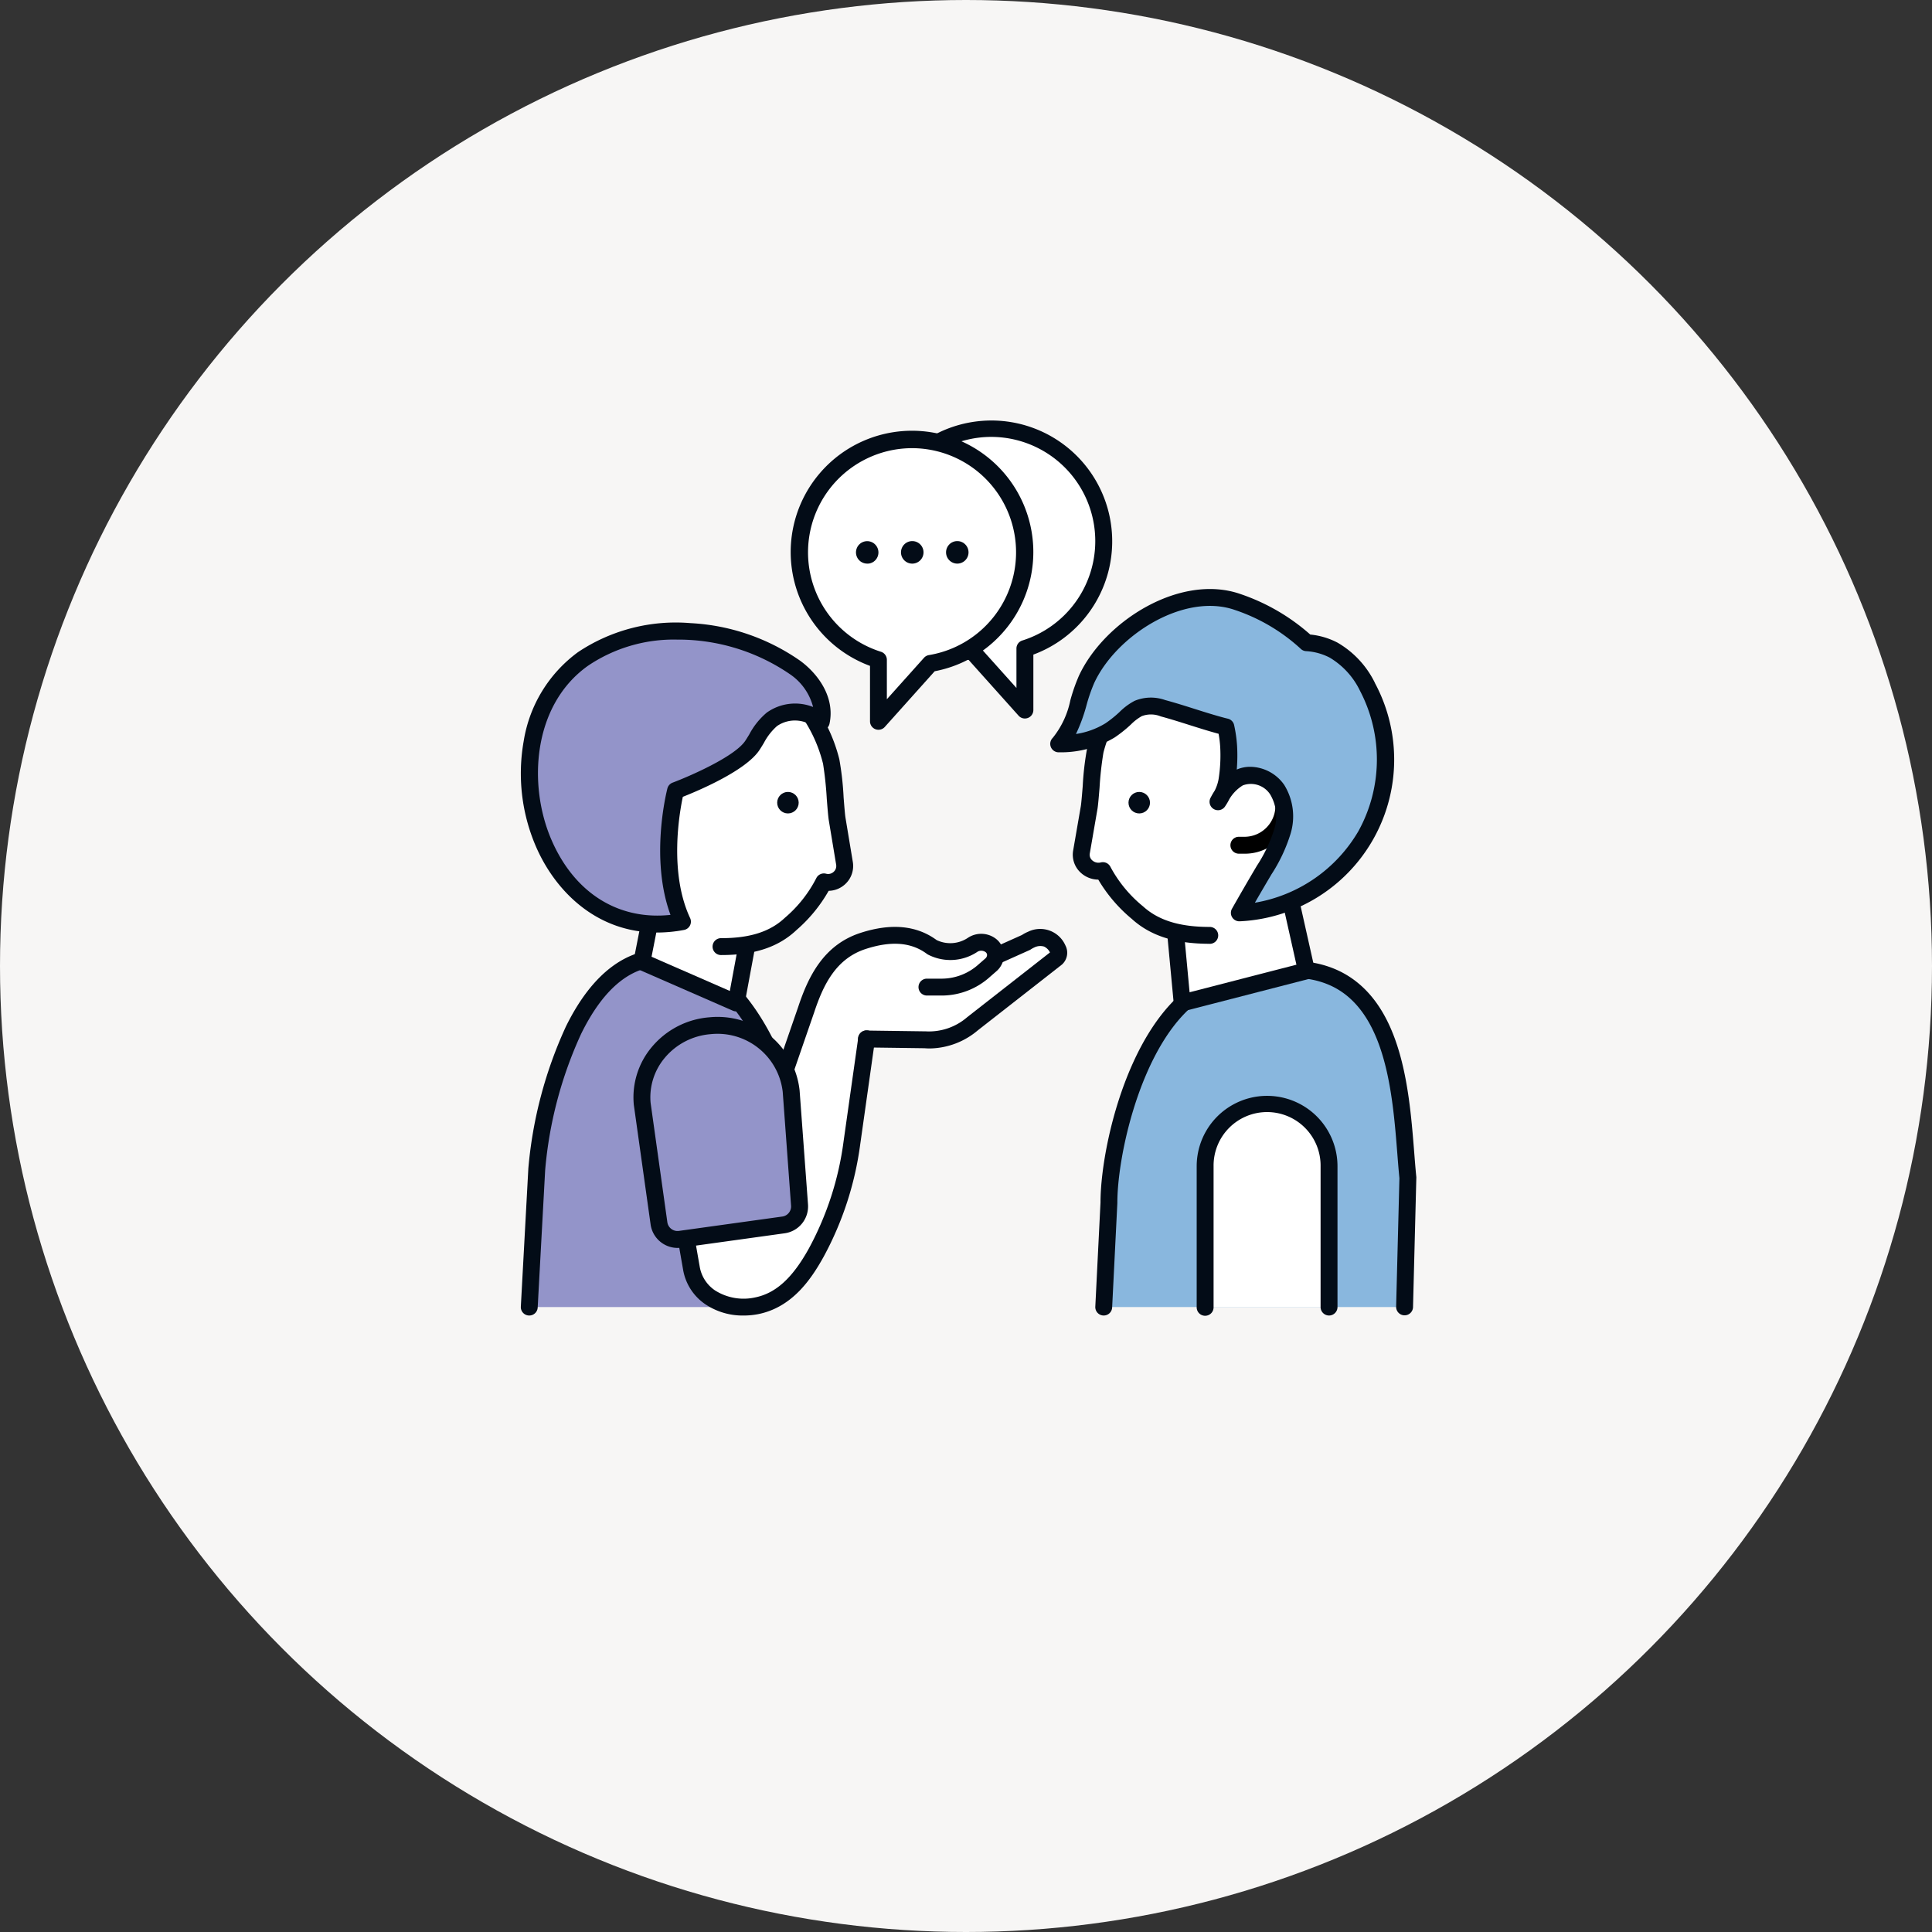 <svg xmlns="http://www.w3.org/2000/svg" width="230" height="230" viewBox="0 0 230 230">
  <rect x="0" y="0" width="230" height="230" fill="#333333" stroke="none"/>
  <g id="グループ_1126" data-name="グループ 1126" transform="translate(-1015 -1243)">
    <circle id="楕円形_2" data-name="楕円形 2" cx="115" cy="115" r="115" transform="translate(1015 1243)" fill="#f7f6f5"/>
    <g id="グループ_140" data-name="グループ 140" transform="translate(1077 1293)">
      <g id="グループ_90" data-name="グループ 90" transform="translate(41.573)">
        <path id="パス_154" data-name="パス 154" d="M4738.819,3971.41a13.41,13.41,0,1,0-15.563,13.221l6.176,6.894V3984.2A13.414,13.414,0,0,0,4738.819,3971.41Z" transform="translate(-4710.994 -3956.994)" fill="#fff"/>
        <path id="パス_155" data-name="パス 155" d="M4727.438,3990.536a1.006,1.006,0,0,1-.749-.334l-5.943-6.634a14.382,14.382,0,1,1,7.7-.639v6.6a1.007,1.007,0,0,1-1.005,1.006Zm-4.023-33.525a12.4,12.4,0,0,0-1.992,24.633,1.006,1.006,0,0,1,.588.322l4.421,4.934v-4.691a1,1,0,0,1,.7-.959,12.405,12.405,0,0,0-3.721-24.239Z" transform="translate(-4709 -3955)" fill="#030c17"/>
      </g>
      <g id="グループ_91" data-name="グループ 91" transform="translate(32.186 1.341)">
        <path id="パス_156" data-name="パス 156" d="M4684,3975.41a13.41,13.41,0,1,1,15.563,13.221l-6.176,6.893V3988.2A13.414,13.414,0,0,1,4684,3975.41Z" transform="translate(-4682.994 -3960.994)" fill="#fff"/>
        <path id="パス_157" data-name="パス 157" d="M4691.391,3994.536a1,1,0,0,1-.358-.066,1.007,1.007,0,0,1-.647-.939v-6.6a14.443,14.443,0,1,1,7.7.639l-5.944,6.634A1,1,0,0,1,4691.391,3994.536Zm4.024-33.524a12.405,12.405,0,0,0-3.722,24.239,1.006,1.006,0,0,1,.7.96v4.69l4.421-4.934a1.009,1.009,0,0,1,.588-.322,12.4,12.4,0,0,0-1.992-24.633Z" transform="translate(-4681 -3959)" fill="#030c17"/>
      </g>
      <g id="グループ_92" data-name="グループ 92" transform="translate(39.897 14.415)">
        <path id="パス_158" data-name="パス 158" d="M4737.341,4000.685a1.342,1.342,0,0,1-.949-2.29,1.46,1.46,0,0,1,.2-.168,1.515,1.515,0,0,1,.232-.121,1.282,1.282,0,0,1,.251-.077,1.365,1.365,0,0,1,.523,0,1.256,1.256,0,0,1,.251.077,1.515,1.515,0,0,1,.232.121,1.694,1.694,0,0,1,.2.168,1.341,1.341,0,0,1-.949,2.29Z" transform="translate(-4725.271 -3998.003)" fill="#030c17"/>
        <path id="パス_159" data-name="パス 159" d="M4720,3999.341a1.341,1.341,0,0,1,1.341-1.341h0a1.341,1.341,0,0,1,1.341,1.341h0a1.341,1.341,0,0,1-1.341,1.341h0A1.341,1.341,0,0,1,4720,3999.341Z" transform="translate(-4714.636 -3997.999)" fill="#030c17"/>
        <path id="パス_160" data-name="パス 160" d="M4705.341,4000.68a1.363,1.363,0,0,1-.261-.027,1.241,1.241,0,0,1-.252-.078,1.406,1.406,0,0,1-.231-.12,1.508,1.508,0,0,1-.2-.167,1.6,1.6,0,0,1-.167-.2,1.475,1.475,0,0,1-.121-.231,1.325,1.325,0,0,1-.077-.252,1.307,1.307,0,0,1,0-.522,1.336,1.336,0,0,1,.077-.252,1.491,1.491,0,0,1,.121-.232,1.588,1.588,0,0,1,.167-.2,1.492,1.492,0,0,1,.2-.168,1.532,1.532,0,0,1,.231-.121,1.288,1.288,0,0,1,.252-.077,1.264,1.264,0,0,1,.522,0,1.279,1.279,0,0,1,.251.077,1.542,1.542,0,0,1,.232.121,1.687,1.687,0,0,1,.2.168,1.344,1.344,0,0,1,0,1.9,1.708,1.708,0,0,1-.2.167,1.416,1.416,0,0,1-.232.12,1.232,1.232,0,0,1-.251.078A1.383,1.383,0,0,1,4705.341,4000.68Z" transform="translate(-4704 -3997.998)" fill="#030c17"/>
      </g>
      <g id="グループ_93" data-name="グループ 93" transform="translate(68.393 64.374)">
        <path id="パス_161" data-name="パス 161" d="M4827.814,4190.229l.393-15.382c-.957-9.336-.42-29.407-20.088-23.91h0c-10.933.817-15.5,19.256-15.5,26.868l-.62,12.424" transform="translate(-4790.995 -4149.001)" fill="#89b7de"/>
        <path id="パス_162" data-name="パス 162" d="M4790.007,4189.254h-.051a1,1,0,0,1-.955-1.054l.618-12.4c.01-7.834,4.712-26.862,16.329-27.837,5.68-1.569,10.261-1.175,13.62,1.171,6.1,4.263,6.848,13.779,7.4,20.728.082,1.042.159,2.026.249,2.9a1.011,1.011,0,0,1,0,.127l-.393,15.383a1.006,1.006,0,0,1-2.011-.051l.391-15.319c-.089-.883-.166-1.857-.246-2.886-.515-6.549-1.221-15.518-6.543-19.237-2.86-2-6.9-2.286-12.021-.855a1.168,1.168,0,0,1-.2.034c-10.236.765-14.569,18.813-14.569,25.864,0,.017,0,.034,0,.05l-.62,12.425A1,1,0,0,1,4790.007,4189.254Z" transform="translate(-4789 -4147.021)" fill="#030c17"/>
      </g>
      <g id="グループ_94" data-name="グループ 94" transform="translate(76.439 42.911)">
        <path id="パス_163" data-name="パス 163" d="M4816,4097.693l1.289,13.786,14.8-3.82L4827.241,4086" transform="translate(-4814.994 -4084.994)" fill="#fff"/>
        <path id="パス_164" data-name="パス 164" d="M4815.294,4110.49a1.006,1.006,0,0,1-1-.912L4813,4095.792a1.006,1.006,0,0,1,2-.187l1.179,12.611,12.718-3.282-4.638-20.709a1.006,1.006,0,1,1,1.963-.439l4.85,21.659a1.007,1.007,0,0,1-.73,1.194l-14.8,3.819A.975.975,0,0,1,4815.294,4110.49Z" transform="translate(-4813 -4083)" fill="#030c17"/>
      </g>
      <g id="グループ_95" data-name="グループ 95" transform="translate(65.712 26.82)">
        <path id="パス_165" data-name="パス 165" d="M4805.377,4066.9s12.147-1.156,12.147-12.716c0-9.133-7.46-16.185-17.006-16.185-5.467,0-9.073,1.935-11.456,4.76a17.913,17.913,0,0,0-3.386,6.733c-.315,1.115-.553,5.714-.734,6.83l-.916,5.287a2.016,2.016,0,0,0,2.551,2.208h0a16.6,16.6,0,0,0,4.109,5c1.807,1.642,4.364,2.708,8.616,2.708" transform="translate(-4782.994 -4036.994)" fill="#fff"/>
        <path id="パス_166" data-name="パス 166" d="M4797.311,4070.536c-4.109,0-7.062-.944-9.291-2.969a17.877,17.877,0,0,1-3.984-4.672,3.1,3.1,0,0,1-2.092-.826,2.9,2.9,0,0,1-.9-2.625l.915-5.288c.062-.382.141-1.345.225-2.365a34.276,34.276,0,0,1,.533-4.567,18.883,18.883,0,0,1,3.584-7.108c2.865-3.4,6.978-5.116,12.225-5.116,10.1,0,18.011,7.551,18.011,17.19,0,12.333-12.927,13.705-13.057,13.718a1.006,1.006,0,1,1-.191-2c.48-.048,11.236-1.238,11.237-11.716,0-8.511-7.028-15.178-16-15.178-4.626,0-8.222,1.481-10.687,4.4a16.865,16.865,0,0,0-3.187,6.359,39.691,39.691,0,0,0-.463,4.185c-.092,1.105-.17,2.061-.248,2.531l-.916,5.3a.878.878,0,0,0,.286.807,1.108,1.108,0,0,0,1.03.253,1.006,1.006,0,0,1,1.129.5,15.519,15.519,0,0,0,3.9,4.734c1.837,1.67,4.36,2.447,7.939,2.447a1.006,1.006,0,1,1,0,2.012Z" transform="translate(-4781.002 -4035)" fill="#030c17"/>
      </g>
      <ellipse id="楕円形_15" data-name="楕円形 15" cx="1.28" cy="1.28" rx="1.28" ry="1.28" transform="translate(72.344 44.278)" fill="#030c17"/>
      <g id="グループ_96" data-name="グループ 96" transform="translate(84.485 40.229)">
        <path id="パス_167" data-name="パス 167" d="M4840,4087.387h.723a4.694,4.694,0,0,0,0-9.387H4840" transform="translate(-4838.994 -4076.994)" fill="#fff"/>
        <path id="パス_168" data-name="パス 168" d="M4838.728,4086.4H4838a1.006,1.006,0,0,1,0-2.012h.723a3.688,3.688,0,0,0,0-7.375H4838a1.006,1.006,0,0,1,0-2.012h.723a5.7,5.7,0,0,1,0,11.4Z" transform="translate(-4837 -4075)"/>
      </g>
      <path id="パス_169" data-name="パス 169" d="M4833.063,4088.073a9.071,9.071,0,0,0-.487.835A6.98,6.98,0,0,0,4833.063,4088.073Z" transform="translate(-4749.574 -4043.46)" fill="#fcb12b"/>
      <path id="パス_170" data-name="パス 170" d="M4812.765,4028.66a10.331,10.331,0,0,0-4.051-4.4,7.993,7.993,0,0,0-3.213-.876,22.387,22.387,0,0,0-8.193-4.844c-6.688-2.332-15.2,3.213-17.988,9.208-1.129,2.43-1.356,5.7-3.32,7.68a11.6,11.6,0,0,0,6.119-1.608c1.586-1.048,2.3-2.112,3.344-2.6a4.1,4.1,0,0,1,2.948-.031c2.412.648,4.759,1.514,7.177,2.147.1.025.21.051.314.076a15.781,15.781,0,0,1,.328,2.292,19.063,19.063,0,0,1-.2,4.092,5.99,5.99,0,0,1-.575,1.694,5.835,5.835,0,0,1,2.013-2.014,3.73,3.73,0,0,1,4.549,1.41,6.155,6.155,0,0,1,.608,5.01,18.95,18.95,0,0,1-2.235,4.682q-1.461,2.47-2.878,4.967a18.266,18.266,0,0,0,15.254-26.887Z" transform="translate(-4711.966 -3996.879)" fill="#89b7de"/>
      <path id="パス_171" data-name="パス 171" d="M4811.658,4026.2h0a11.213,11.213,0,0,0-4.468-4.808,8.868,8.868,0,0,0-3.235-.958,24.247,24.247,0,0,0-8.31-4.823c-7.129-2.487-16.193,3.191-19.231,9.733a21.608,21.608,0,0,0-1.022,2.921,10.393,10.393,0,0,1-2.1,4.475,1.006,1.006,0,0,0,.709,1.714h.068a12.451,12.451,0,0,0,6.611-1.774,15.574,15.574,0,0,0,1.934-1.548,5.821,5.821,0,0,1,1.284-.984,3.079,3.079,0,0,1,2.259.03c1.143.307,2.3.674,3.419,1.028s2.291.725,3.467,1.042a12.849,12.849,0,0,1,.189,1.533,18,18,0,0,1-.192,3.875,4.884,4.884,0,0,1-.464,1.366,9.988,9.988,0,0,0-.505.875,1.006,1.006,0,0,0,1.722,1.028,8.072,8.072,0,0,0,.532-.9,4.756,4.756,0,0,1,1.6-1.633,2.738,2.738,0,0,1,3.262,1.081,5.126,5.126,0,0,1,.467,4.185,17.57,17.57,0,0,1-2.071,4.33l-.058.1c-.976,1.65-1.947,3.327-2.887,4.984a1.005,1.005,0,0,0,.875,1.5h.046a19.272,19.272,0,0,0,16.094-28.368Zm-1.969,17.638a17.679,17.679,0,0,1-12.326,8.522c.625-1.087,1.261-2.175,1.9-3.252l.058-.1a19.3,19.3,0,0,0,2.283-4.839,7.109,7.109,0,0,0-.749-5.835,5,5,0,0,0-4.041-2.155,3.988,3.988,0,0,0-1.608.327,20.166,20.166,0,0,0,.036-2.844,16.414,16.414,0,0,0-.348-2.439,1,1,0,0,0-.748-.773l-.124-.03-.173-.042c-1.226-.321-2.466-.714-3.666-1.093-1.14-.361-2.319-.734-3.5-1.052a5.07,5.07,0,0,0-3.638.093,7.362,7.362,0,0,0-1.778,1.313,13.671,13.671,0,0,1-1.693,1.361,9.325,9.325,0,0,1-3.511,1.273,19.786,19.786,0,0,0,1.258-3.436,19.742,19.742,0,0,1,.919-2.647c2.628-5.66,10.684-10.794,16.745-8.681a21.782,21.782,0,0,1,7.811,4.6,1,1,0,0,0,.644.3,7,7,0,0,1,2.813.762,9.275,9.275,0,0,1,3.635,3.981A17.643,17.643,0,0,1,4809.689,4043.836Z" transform="translate(-4709.972 -3994.893)" fill="#030c17"/>
      <g id="グループ_97" data-name="グループ 97" transform="translate(80.462 80.459)">
        <path id="パス_172" data-name="パス 172" d="M4828,4222.138v-16.763a7.376,7.376,0,0,1,7.375-7.375h0a7.375,7.375,0,0,1,7.375,7.375v16.763" transform="translate(-4826.995 -4196.995)" fill="#fff"/>
        <path id="パス_173" data-name="パス 173" d="M4840.757,4221.149a1.006,1.006,0,0,1-1.006-1.006v-16.763a6.37,6.37,0,1,0-12.739,0v16.763a1.006,1.006,0,1,1-2.011,0v-16.763a8.381,8.381,0,0,1,16.762,0v16.763A1.006,1.006,0,0,1,4840.757,4221.149Z" transform="translate(-4825 -4195)" fill="#030c17"/>
      </g>
      <path id="パス_174" data-name="パス 174" d="M4588,4187.57l.889-16.362c.884-9.83,5.571-26.035,15.672-25.175h0c10.1.86,16.424,18.459,15.541,28.29l-3.332,13.248" transform="translate(-4586.991 -4081.968)" fill="#9394c9"/>
      <path id="パス_175" data-name="パス 175" d="M4586.006,4186.582h-.055a1,1,0,0,1-.95-1.059l.889-16.363c0-.012,0-.024,0-.035a50.853,50.853,0,0,1,4.479-16.95c3.145-6.394,7.382-9.552,12.279-9.138,3.2.273,6.186,2.031,8.867,5.226,5.519,6.578,8.194,17.448,7.591,24.156l-.648,10.538a1.006,1.006,0,0,1-2.008-.124l.65-10.565c.556-6.191-2.012-16.617-7.126-22.712-2.324-2.77-4.847-4.289-7.5-4.514-4.048-.35-7.516,2.353-10.3,8.021a48.719,48.719,0,0,0-4.278,16.225l-.889,16.344A1,1,0,0,1,4586.006,4186.582Z" transform="translate(-4584.997 -4079.974)" fill="#030c17"/>
      <g id="グループ_98" data-name="グループ 98" transform="translate(13.413 42.911)">
        <path id="パス_176" data-name="パス 176" d="M4641.41,4099.657l-2.191,11.822-11.218-4.9,4.042-20.576" transform="translate(-4626.995 -4084.994)" fill="#fff"/>
        <path id="パス_177" data-name="パス 177" d="M4637.225,4110.49a1,1,0,0,1-.4-.084l-11.218-4.9a1.006,1.006,0,0,1-.584-1.116l4.042-20.575a1.006,1.006,0,0,1,1.974.387l-3.886,19.784,9.318,4.073,1.96-10.577a1.006,1.006,0,0,1,1.978.366l-2.191,11.823a1.007,1.007,0,0,1-.989.823Z" transform="translate(-4625 -4082.999)" fill="#030c17"/>
      </g>
      <g id="グループ_99" data-name="グループ 99" transform="translate(5.367 28.161)">
        <path id="パス_178" data-name="パス 178" d="M4615.661,4070.9S4604,4069.745,4604,4058.185A16.041,16.041,0,0,1,4620.326,4042c5.247,0,8.709,1.935,11,4.759a18.191,18.191,0,0,1,3.25,6.733c.3,1.115.532,5.714.706,6.83l.878,5.287a1.965,1.965,0,0,1-2.45,2.208h0a16.446,16.446,0,0,1-3.944,5c-1.734,1.641-4.19,2.708-8.271,2.708" transform="translate(-4602.995 -4040.994)" fill="#fff"/>
        <path id="パス_179" data-name="パス 179" d="M4619.5,4074.536a1.006,1.006,0,1,1,0-2.011c3.417,0,5.826-.773,7.58-2.433a15.405,15.405,0,0,0,3.743-4.733,1.006,1.006,0,0,1,1.147-.508.958.958,0,0,0,.906-.222.924.924,0,0,0,.3-.847l-.878-5.289c-.075-.479-.15-1.433-.238-2.538a41.678,41.678,0,0,0-.445-4.192,17.211,17.211,0,0,0-3.062-6.364c-2.358-2.911-5.795-4.387-10.216-4.387a15.088,15.088,0,0,0-15.32,15.179c0,10.49,10.318,11.67,10.756,11.715a1.006,1.006,0,0,1-.2,2c-.126-.013-12.567-1.389-12.568-13.717a17.078,17.078,0,0,1,17.331-17.19c5.058,0,9.021,1.727,11.779,5.132a19.164,19.164,0,0,1,3.439,7.1,35.36,35.36,0,0,1,.51,4.561c.082,1.02.157,1.984.219,2.377l.876,5.279a2.937,2.937,0,0,1-.924,2.662,2.969,2.969,0,0,1-1.953.78,17.715,17.715,0,0,1-3.817,4.659C4626.31,4073.588,4623.461,4074.536,4619.5,4074.536Z" transform="translate(-4601 -4039)" fill="#030c17"/>
      </g>
      <ellipse id="楕円形_16" data-name="楕円形 16" cx="1.28" cy="1.28" rx="1.28" ry="1.28" transform="translate(30.522 44.278)" fill="#030c17"/>
      <path id="パス_180" data-name="パス 180" d="M4682.838,4139.668a2.547,2.547,0,0,0-1.285-1.264,2.517,2.517,0,0,0-1.9.112,3.646,3.646,0,0,0-.613.336l-3.417,1.53-.221.1c0-.034,0-.069,0-.1s0-.062,0-.094a1.381,1.381,0,0,0-.131-.546c-.011-.022-.026-.041-.038-.063a1.5,1.5,0,0,0-.412-.488,1.868,1.868,0,0,0-2.179-.021,4.775,4.775,0,0,1-3.935.587,4.3,4.3,0,0,1-.745-.286c-.066-.033-.1-.054-.1-.054-2.361-1.769-5.265-1.706-8.229-.738-3.934,1.284-5.584,4.64-6.764,8.2,0,0-4.017,11.6-6.749,19.633L4636,4159.286l3.207,18.322c.631,3.6,4.368,5.177,7.776,4.486,3.339-.677,5.424-3.332,7.076-6.312a37.793,37.793,0,0,0,4.248-13.049l1.52-10.747,1.534-1.625,5.645.077a7.919,7.919,0,0,0,5.679-1.912l10.012-7.83A.906.906,0,0,0,4682.838,4139.668Z" transform="translate(-4618.9 -4076.651)" fill="#fff"/>
      <path id="パス_181" data-name="パス 181" d="M4713.325,4150q-.327,0-.656-.027l-6.911-.093a1.006,1.006,0,0,1,.013-2.012h.013l6.947.094c.024,0,.049,0,.074,0a6.943,6.943,0,0,0,4.959-1.693l9.846-7.7a1.514,1.514,0,0,0-.708-.7,1.591,1.591,0,0,0-1.157.107,2.9,2.9,0,0,0-.441.246.968.968,0,0,1-.138.075l-3.415,1.531a1.006,1.006,0,1,1-.823-1.836l3.347-1.5a4.31,4.31,0,0,1,.719-.382,3.275,3.275,0,0,1,4.453,1.627,1.888,1.888,0,0,1-.405,2.269l-10.024,7.839A9.042,9.042,0,0,1,4713.325,4150Z" transform="translate(-4664.612 -4075.184)" fill="#030c17"/>
      <path id="パス_182" data-name="パス 182" d="M4664.185,4165.516a1.006,1.006,0,0,1-.952-1.33c2.7-7.939,6.71-19.522,6.75-19.638,1.176-3.546,2.979-7.379,7.4-8.823,3.647-1.19,6.7-.906,9.086.847a3.763,3.763,0,0,0,3.7-.252,2.877,2.877,0,0,1,3.316.067,2.466,2.466,0,0,1,.995,1.882,2.566,2.566,0,0,1-.9,2.02l-.767.668a8.565,8.565,0,0,1-5.66,2.219h-1.868a1.006,1.006,0,0,1,0-2.011h1.868a6.58,6.58,0,0,0,4.338-1.724l.768-.669a.569.569,0,0,0,.215-.435.443.443,0,0,0-.194-.343.884.884,0,0,0-1.037.03,5.8,5.8,0,0,1-5.822.265.967.967,0,0,1-.1-.065c-1.86-1.393-4.253-1.585-7.313-.586-3.563,1.164-5.048,4.319-6.122,7.557-.044.128-4.052,11.706-6.75,19.64A1,1,0,0,1,4664.185,4165.516Z" transform="translate(-4636.966 -4074.659)" fill="#030c17"/>
      <path id="パス_183" data-name="パス 183" d="M4643.387,4205.745a7.957,7.957,0,0,1-4.484-1.323,6.229,6.229,0,0,1-2.681-4.157l-3.208-18.322a1.006,1.006,0,0,1,1.982-.347l3.207,18.322a4.259,4.259,0,0,0,1.834,2.842,6.343,6.343,0,0,0,4.752.832c2.473-.5,4.445-2.294,6.4-5.813a36.645,36.645,0,0,0,4.132-12.7l1.753-12.388a1.006,1.006,0,1,1,1.991.282l-1.752,12.389a38.661,38.661,0,0,1-4.364,13.4c-1.522,2.748-3.779,6-7.755,6.811A9.068,9.068,0,0,1,4643.387,4205.745Z" transform="translate(-4616.905 -4099.134)" fill="#030c17"/>
      <g id="グループ_100" data-name="グループ 100" transform="translate(13.412 71.072)">
        <path id="パス_184" data-name="パス 184" d="M4632.55,4195.458a2.227,2.227,0,0,1-2.509-1.861l-2.005-14.282a8.669,8.669,0,0,1,8.092-9.282h0a8.812,8.812,0,0,1,9.646,7.788l.994,13.549a2.222,2.222,0,0,1-1.913,2.378Z" transform="translate(-4626.995 -4168.995)" fill="#9394c9"/>
        <path id="パス_185" data-name="パス 185" d="M4630.25,4194.49a3.249,3.249,0,0,1-3.2-2.733l-2.007-14.3c0-.016,0-.032-.005-.049a9.3,9.3,0,0,1,2.172-6.865,9.941,9.941,0,0,1,6.838-3.51,9.82,9.82,0,0,1,10.73,8.7l1,13.565a3.229,3.229,0,0,1-2.777,3.448l-12.3,1.709A3.163,3.163,0,0,1,4630.25,4194.49Zm-3.211-17.285,2,14.258a1.224,1.224,0,0,0,1.375,1h0l12.3-1.708a1.216,1.216,0,0,0,1.048-1.3l-.994-13.557a7.813,7.813,0,0,0-8.558-6.859,7.937,7.937,0,0,0-5.466,2.8A7.309,7.309,0,0,0,4627.039,4177.205Z" transform="translate(-4625 -4166.999)" fill="#030c17"/>
      </g>
      <g id="グループ_101" data-name="グループ 101" transform="translate(0 24.137)">
        <path id="パス_186" data-name="パス 186" d="M4622.757,4040.8a4.772,4.772,0,0,0-5.869-.314,11.5,11.5,0,0,0-2.329,3.108c-1.706,2.583-9.14,5.374-9.14,5.374s-2.311,8.922.816,15.606c-17.453,3.289-24.373-22.325-11.851-31.265,7.111-5.077,18.445-3.982,25.268,1.015C4621.741,4035.857,4623.3,4038.308,4622.757,4040.8Z" transform="translate(-4586.991 -4028.994)" fill="#9394c9"/>
        <path id="パス_187" data-name="パス 187" d="M4601.214,4063.878c-7.342,0-12.222-5.088-14.46-10.333a21.946,21.946,0,0,1-1.418-12.451,16.287,16.287,0,0,1,6.465-10.595,20.959,20.959,0,0,1,13.385-3.456,25.041,25.041,0,0,1,13.062,4.478c2.135,1.563,4.175,4.355,3.494,7.5a1.006,1.006,0,0,1-1.683.51,3.761,3.761,0,0,0-4.559-.238,7.026,7.026,0,0,0-1.577,2.026c-.171.282-.342.564-.523.838-1.62,2.454-7.281,4.84-9.118,5.565-.409,1.918-1.661,9.032.866,14.433a1.006,1.006,0,0,1-.725,1.415A17.335,17.335,0,0,1,4601.214,4063.878Zm2.406-34.872a18.23,18.23,0,0,0-10.651,3.129c-6.553,4.678-7.14,14.115-4.365,20.62,2.725,6.39,7.976,9.692,14.208,9.021-2.474-6.717-.459-14.7-.367-15.053a1.007,1.007,0,0,1,.62-.689c1.983-.745,7.4-3.094,8.654-4.987.167-.252.324-.512.481-.771a8.643,8.643,0,0,1,2.077-2.582,5.809,5.809,0,0,1,5.512-.667,6.739,6.739,0,0,0-2.731-3.885A23.525,23.525,0,0,0,4603.621,4029.005Z" transform="translate(-4584.992 -4026.999)" fill="#030c17"/>
      </g>
    </g>
  </g>
</svg>
